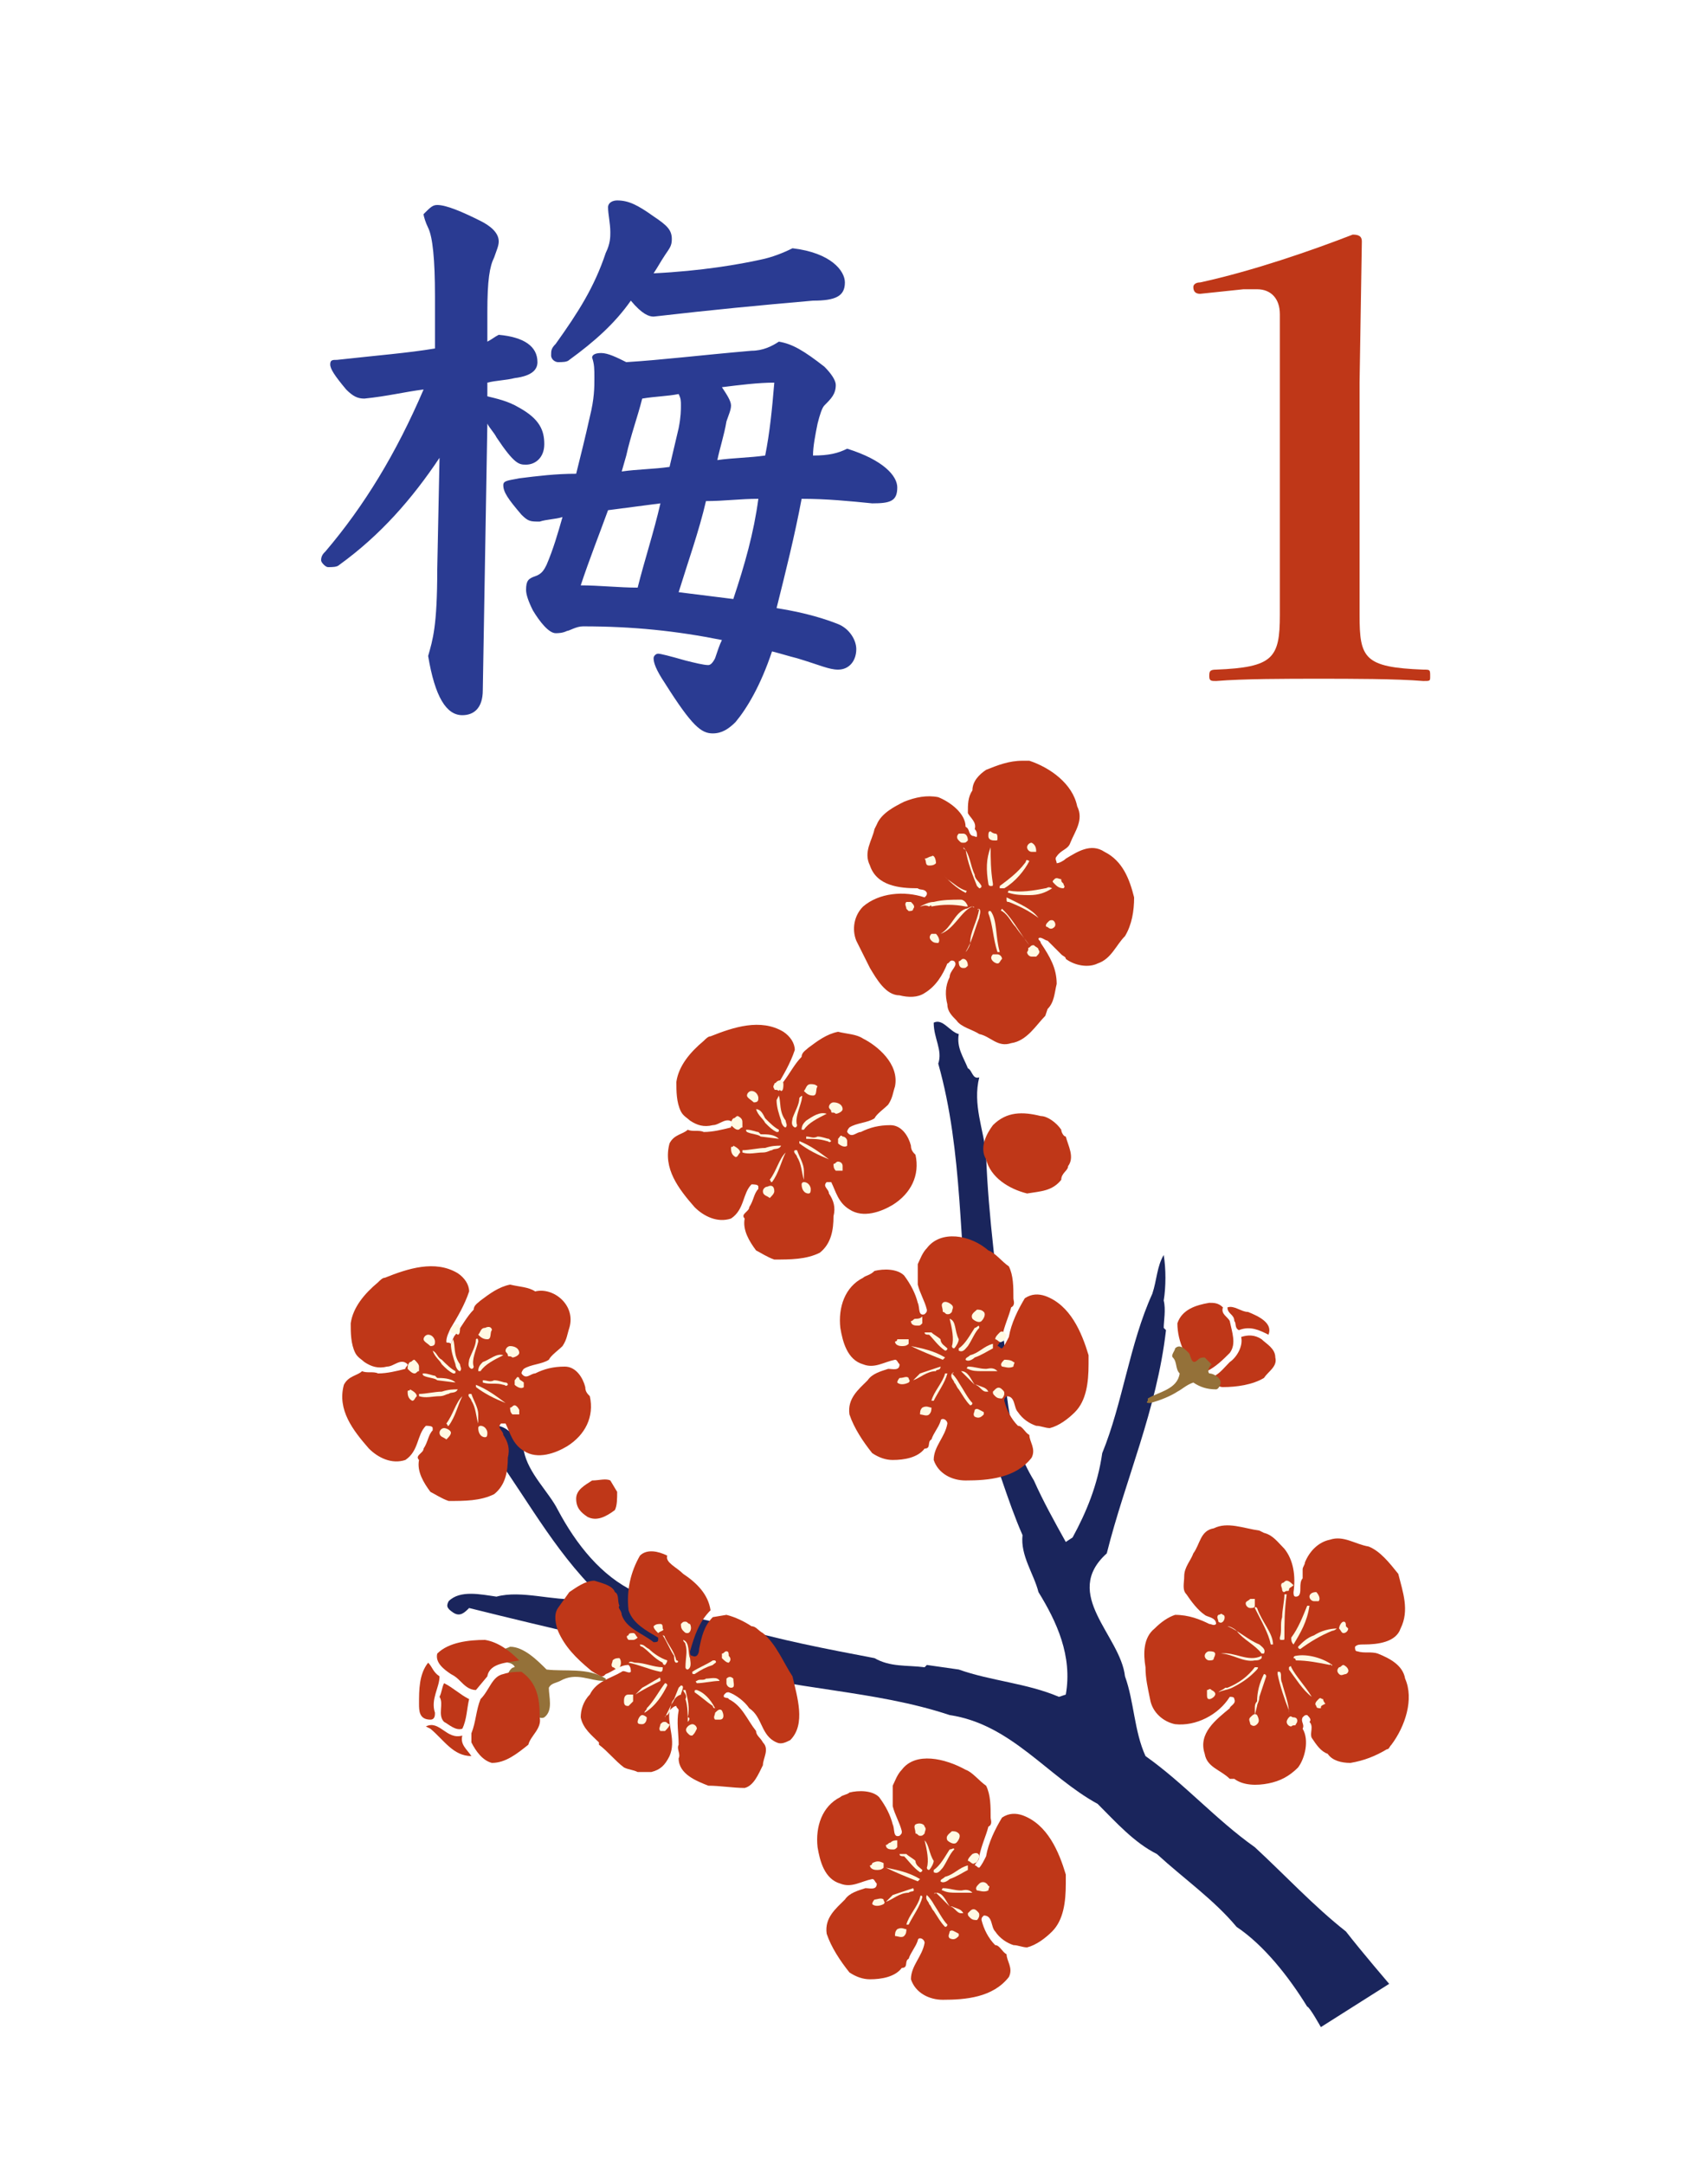 <?xml version="1.0" encoding="utf-8"?>
<!-- Generator: Adobe Illustrator 21.1.0, SVG Export Plug-In . SVG Version: 6.00 Build 0)  -->
<svg version="1.1" id="Слой_1" shape-rendering="geometricPrecision"
	 xmlns="http://www.w3.org/2000/svg" xmlns:xlink="http://www.w3.org/1999/xlink" x="0px" y="0px" viewBox="0 0 75 95"
	 style="enable-background:new 0 0 75 95;" xml:space="preserve">
<style type="text/css">
	.st0{fill:#FFFFFF;}
	.st1{fill:#2A3B92;}
	.st2{fill:#BF3718;}
	.st3{fill:#1A255C;}
	.st4{fill:#947139;}
	.st5{fill:#FFFAE3;}
</style>
<rect class="st0" width="75" height="95"/>
<g>
	<path class="st1" d="M21.4,17.4c0.4,0.1,0.9,0.2,1.4,0.5c0.9,0.5,1.1,1,1.1,1.6c0,0.6-0.4,0.9-0.8,0.9c-0.3,0-0.5,0-1.3-1.2
		c-0.1-0.2-0.3-0.4-0.4-0.6l-0.2,11.7c0,0.8-0.4,1.1-0.9,1.1c-0.7,0-1.2-0.8-1.5-2.6c0.2-0.7,0.4-1.3,0.4-3.8l0.1-4.9
		c-1.2,1.8-2.6,3.4-4.4,4.7c-0.1,0.1-0.3,0.1-0.5,0.1c-0.1,0-0.3-0.2-0.3-0.3c0-0.2,0.1-0.3,0.2-0.4c1.7-2,3.1-4.3,4.3-7.1
		c-0.8,0.1-1.6,0.3-2.6,0.4c-0.3,0-0.5-0.1-0.8-0.4c-0.5-0.6-0.7-0.9-0.7-1.1c0-0.2,0.1-0.2,0.3-0.2c1.8-0.2,3.1-0.3,4.3-0.5v-2.3
		c0-1.6-0.1-2.6-0.3-3c-0.1-0.2-0.2-0.5-0.2-0.6C18.9,9.1,19,9,19.2,9c0.4,0,1.1,0.3,1.9,0.7c0.4,0.2,0.8,0.5,0.8,0.9
		c0,0.2-0.1,0.4-0.2,0.7c-0.2,0.4-0.3,1-0.3,2.4l0,1.3c0.2-0.1,0.3-0.2,0.5-0.3c1.1,0.1,1.7,0.5,1.7,1.2c0,0.3-0.2,0.6-1,0.7
		c-0.4,0.1-0.8,0.1-1.2,0.2L21.4,17.4z M36.8,27.4c0.5,0.2,0.8,0.7,0.8,1.1c0,0.5-0.3,0.9-0.8,0.9c-0.4,0-0.8-0.2-1.8-0.5
		c-0.4-0.1-0.7-0.2-1.1-0.3c-0.5,1.5-1.1,2.5-1.6,3.1c-0.3,0.3-0.6,0.5-1,0.5c-0.5,0-0.9-0.3-2.1-2.2c-0.4-0.6-0.5-0.9-0.5-1.1
		c0-0.1,0.1-0.2,0.2-0.2c0.1,0,0.5,0.1,1.2,0.3c0.4,0.1,0.8,0.2,1,0.2c0.1,0,0.2-0.1,0.3-0.3c0.1-0.3,0.2-0.6,0.3-0.8
		c-2-0.4-3.9-0.6-6.1-0.6c-0.3,0-0.6,0.2-0.7,0.2c-0.2,0.1-0.4,0.1-0.5,0.1c-0.3,0-0.7-0.5-1-1c-0.2-0.4-0.3-0.7-0.3-0.9
		c0-0.4,0.1-0.5,0.4-0.6c0.3-0.1,0.4-0.3,0.5-0.5c0.3-0.7,0.5-1.4,0.7-2.1c-0.3,0.1-0.7,0.1-1,0.2c-0.4,0-0.5,0-0.8-0.3
		c-0.6-0.7-0.8-1-0.8-1.3c0-0.2,0.2-0.2,0.7-0.3c0.8-0.1,1.6-0.2,2.5-0.2c0.2-0.8,0.4-1.6,0.6-2.5c0.2-0.8,0.2-1.3,0.2-1.7
		c0-0.4,0-0.6-0.1-0.9c0-0.1,0.1-0.2,0.4-0.2c0.3,0,0.7,0.2,1.1,0.4c1.6-0.1,3.2-0.3,5.5-0.5c0.5,0,0.9-0.2,1.2-0.4
		c0.6,0.1,1.1,0.4,2,1.1c0.3,0.3,0.5,0.6,0.5,0.8c0,0.4-0.2,0.6-0.5,0.9c-0.1,0.1-0.2,0.4-0.3,0.8c-0.1,0.5-0.2,1-0.2,1.4
		c0.7,0,1.1-0.1,1.5-0.3c1.6,0.5,2.2,1.2,2.2,1.7c0,0.6-0.3,0.7-1.1,0.7c-1-0.1-2-0.2-3.1-0.2c-0.3,1.6-0.7,3.2-1.1,4.8
		C35.4,26.9,36.3,27.2,36.8,27.4z M33.4,11.4c0.5-0.1,1-0.3,1.4-0.5c1.7,0.2,2.3,1,2.3,1.5c0,0.6-0.4,0.8-1.4,0.8
		c-2.3,0.2-4.4,0.4-7,0.7c-0.2,0-0.5-0.1-1-0.7C27,14.2,26.1,15,25,15.8c-0.1,0.1-0.3,0.1-0.5,0.1c-0.1,0-0.3-0.1-0.3-0.3
		c0-0.2,0-0.3,0.2-0.5c1-1.4,1.7-2.5,2.2-4c0.2-0.4,0.2-0.7,0.2-0.9c0-0.4-0.1-0.8-0.1-1.1c0-0.2,0.2-0.3,0.4-0.3
		c0.5,0,0.9,0.2,1.6,0.7c0.6,0.4,0.8,0.6,0.8,1c0,0.3-0.1,0.4-0.3,0.7c-0.2,0.3-0.3,0.5-0.5,0.8C30.8,11.9,32.5,11.6,33.4,11.4z
		 M29,22.1c-0.8,0.1-1.5,0.2-2.3,0.3c-0.4,1.1-0.8,2.1-1.2,3.3c0.8,0,1.7,0.1,2.5,0.1C28.3,24.6,28.7,23.4,29,22.1z M29.8,18.8
		c0.1-0.5,0.1-0.8,0.1-1c0-0.2,0-0.3-0.1-0.5c-0.5,0.1-1,0.1-1.6,0.2c-0.2,0.8-0.5,1.6-0.7,2.5l-0.2,0.7c0.7-0.1,1.4-0.1,2.1-0.2
		L29.8,18.8z M33.3,21.9c-0.8,0-1.5,0.1-2.3,0.1c-0.3,1.3-0.8,2.7-1.2,4c0.8,0.1,1.6,0.2,2.4,0.3C32.7,24.8,33.1,23.4,33.3,21.9z
		 M32.1,17.8c0,0.2-0.1,0.4-0.2,0.7c-0.1,0.6-0.3,1.2-0.4,1.7c0.7-0.1,1.4-0.1,2.1-0.2c0.2-1,0.3-2,0.4-3.2c-0.7,0-1.5,0.1-2.3,0.2
		C31.9,17.3,32.1,17.6,32.1,17.8z"/>
</g>
<g>
	<g>
		<path class="st2" d="M52.7,12.9c-0.2,0-0.3-0.1-0.3-0.3c0-0.1,0.1-0.2,0.3-0.2c2.3-0.5,4.9-1.4,6.7-2.1c0.3,0,0.4,0.1,0.4,0.3
			l-0.1,6.2v10.2c0,1.9,0.2,2.3,2.8,2.4c0.3,0,0.3,0,0.3,0.3c0,0.2,0,0.2-0.3,0.2c-1.2-0.1-3.2-0.1-4.6-0.1c-1.4,0-3.3,0-4.5,0.1
			c-0.2,0-0.3,0-0.3-0.2c0-0.2,0-0.3,0.3-0.3c2.5-0.1,2.8-0.5,2.8-2.4V13.8c0-0.7-0.4-1.1-1-1.1c-0.2,0-0.4,0-0.6,0L52.7,12.9z"/>
	</g>
</g>
<g>
	<path class="st3" d="M19.7,70.3c0.5-0.5,1.4-0.3,2.1-0.2c1.1-0.3,2.5,0.2,3.6,0.1c0.2-0.2,0.2-0.3,0.1-0.5l0.4-0.1
		c-1.9-2-3.1-4.4-4.8-6.6c0-0.2,0.4-0.2,0.5-0.4c0.7-0.1,1.1,0.6,1.4,1.1c0.2,1,1.1,1.8,1.5,2.6c0.8,1.5,1.9,2.9,3.4,3.6
		c1,1,2.8,1.1,4.3,1.5c2,0.6,4.1,1,6.2,1.4c0.7,0.4,1.4,0.3,2.2,0.4l0.1-0.1l1.4,0.2c1.4,0.5,3,0.6,4.4,1.2l0.3-0.1
		c0.3-1.7-0.4-3.2-1.2-4.5c-0.2-0.8-0.8-1.6-0.7-2.5c-0.7-1.6-1.1-3.2-1.8-4.8c-0.3-1.3-0.6-2.5-0.5-3.9c-0.5-4-0.3-8.1-1.4-12
		c0.2-0.6-0.2-1.1-0.2-1.8c0.4-0.2,0.7,0.4,1.1,0.5c-0.1,0.6,0.2,1,0.4,1.5c0.2,0.1,0.2,0.5,0.5,0.4c-0.3,1.2,0.2,2.3,0.3,3.4
		c0.1,2.8,0.5,5.5,0.8,8.3c0,2.1,0.2,4.2,1.3,6c0.4,0.9,0.9,1.8,1.4,2.7l0.3-0.2c0.6-1.1,1.1-2.3,1.3-3.7c0.9-2.2,1.2-4.8,2.2-7
		c0.2-0.6,0.2-1.2,0.5-1.7c0.1,0.6,0.1,1.4,0,2c0.1,0.4,0,0.9,0,1.2l0.1,0.1c-0.4,3.5-1.8,6.6-2.6,9.8c-2,1.8,0.6,3.6,0.8,5.4
		c0.4,1.1,0.4,2.4,0.9,3.5c1.7,1.2,3.1,2.8,4.8,4c1.3,1.2,2.6,2.6,4,3.7c0.7,0.9,1.9,2.3,1.9,2.3l-3,1.9c0,0-0.5-0.9-0.6-0.9
		c-0.8-1.3-1.9-2.7-3.1-3.5c-1-1.2-2.3-2.1-3.5-3.2c-1-0.5-1.8-1.4-2.6-2.2c-2.2-1.2-3.8-3.5-6.5-3.9c-3.3-1.1-6.9-1.1-10.3-2.1
		c-3.6-0.9-7.2-1.7-10.8-2.6c-0.2,0.2-0.4,0.4-0.7,0.2C19.6,70.6,19.6,70.5,19.7,70.3z"/>
	<path class="st2" d="M46.6,49.6c0,0.1,0.1,0.3,0.2,0.3c0.1,0.4,0.4,0.9,0.1,1.3c0,0.2-0.3,0.3-0.3,0.6c-0.4,0.5-0.9,0.5-1.5,0.6
		c-0.8-0.2-1.6-0.7-1.8-1.5c-0.3-0.5,0-1.1,0.3-1.5c0.6-0.6,1.3-0.6,2.1-0.4C46,49,46.4,49.3,46.6,49.6z"/>
	<path class="st2" d="M27.1,65.5c0,0.3,0,0.6-0.1,0.8c-0.4,0.3-0.8,0.5-1.2,0.3c-0.3-0.2-0.5-0.4-0.5-0.8c0-0.4,0.4-0.6,0.7-0.8
		c0.3,0,0.6-0.1,0.8,0L27.1,65.5z"/>
	<g>
		<g>
			<path class="st2" d="M55.7,58.6c-0.4-0.2-0.8-0.4-1.3-0.2c-0.2-0.1-0.1-0.3-0.2-0.4c0-0.3-0.3-0.3-0.3-0.6
				c0.3-0.1,0.6,0.2,0.9,0.2C55.3,57.8,55.9,58.1,55.7,58.6z"/>
			<path class="st2" d="M54,58c0.1,0.5,0.3,1,0,1.4c-0.3,0.3-0.6,0.6-1,0.8c-0.1-0.1-0.2,0.1-0.3,0c-0.6-0.4-1-1.3-1-2.1
				c0.2-0.6,0.8-0.8,1.4-0.9c0.2,0,0.4,0,0.6,0.2C53.6,57.7,53.9,57.8,54,58z"/>
			<path class="st2" d="M56,59.6c0.1,0.4-0.3,0.6-0.5,0.9c-0.5,0.3-1.2,0.4-1.8,0.4c-0.3,0-0.4-0.3-0.6-0.4c0.4-0.1,0.6-0.4,0.9-0.7
				c0.3-0.2,0.6-0.7,0.5-1.1c0.3-0.1,0.6-0.1,0.9,0.1C55.6,59,56,59.2,56,59.6z"/>
		</g>
		<path class="st4" d="M53.2,59.9c-0.1,0.1-0.2,0.3-0.1,0.4c0.2,0,0.5,0.2,0.5,0.4c0,0.1-0.1,0.3-0.2,0.3c-0.4,0-0.7-0.1-1-0.3
			c-0.3,0.1-0.5,0.3-0.7,0.4c-0.3,0.2-0.8,0.4-1.2,0.5c-0.1,0-0.2,0-0.1-0.1l0-0.1c0.5-0.3,1.3-0.4,1.4-1.1
			c-0.2-0.2-0.1-0.5-0.3-0.7c-0.1-0.1,0.1-0.3,0.1-0.4c0.2-0.2,0.4,0,0.6,0.2c0.1,0.1,0.1,0.6,0.4,0.3c0.1-0.1,0.2-0.1,0.3-0.1
			C53,59.7,53.1,59.8,53.2,59.9z"/>
	</g>
	<g>
		<path class="st4" d="M23.3,74.3l-0.5,0c-0.3-0.1-0.5-0.4-0.6-0.6c0.1-0.2,0.2-0.5,0.4-0.5c0-0.1-0.2-0.2-0.3-0.2
			c-0.1-0.2-0.4-0.2-0.4-0.4c0.1-0.2,0.3-0.2,0.5-0.3c0.6,0,1.2,0.6,1.6,1c0.8,0.1,1.8-0.1,2.6,0.4c0,0.1,0,0.1-0.1,0.1
			c-0.6,0-1.2-0.4-1.9,0c-0.2,0.1-0.4,0.1-0.5,0.3c0,0.4,0.2,1-0.2,1.3c-0.2,0.1-0.4-0.1-0.4-0.2C23.3,74.8,23.3,74.5,23.3,74.3z"/>
		<g>
			<path class="st2" d="M18.7,75.8c0.6-0.3,0.9,0.6,1.6,0.4c-0.1,0.4,0.2,0.6,0.4,0.9c-0.8,0-1.2-0.7-1.8-1.2L18.7,75.8z"/>
			<path class="st2" d="M18.4,74.8c0-0.6,0-1.3,0.4-1.8c0.2,0.2,0.2,0.4,0.5,0.6c0,0.5-0.4,1-0.2,1.6c0,0.1,0,0.3-0.2,0.3
				C18.4,75.5,18.4,75.1,18.4,74.8z"/>
			<path class="st2" d="M20.7,76.1c0.2-0.5,0.2-1,0.4-1.5c0.4-0.4,0.5-1,1-1.1c0.3-0.1,0.6-0.1,0.8-0.1c0.7,0.5,0.8,1.2,0.8,2
				c0.1,0.5-0.4,0.8-0.5,1.2c-0.5,0.4-1,0.8-1.6,0.8c-0.4-0.1-0.7-0.5-0.9-0.9L20.7,76.1z"/>
			<path class="st2" d="M19.3,74.5c0.1-0.2,0.1-0.4,0.2-0.6c0.4,0.2,0.7,0.5,1.1,0.7c-0.1,0.4-0.1,0.9-0.3,1.3
				c-0.3,0.1-0.6-0.2-0.8-0.3C19.2,75.3,19.5,74.8,19.3,74.5z"/>
			<path class="st2" d="M19.2,72.6c0.5-0.5,1.4-0.6,2.1-0.6c0.6,0.1,1.1,0.5,1.5,0.9c-0.5,0.1-1.3,0.1-1.4,0.7l-0.5,0.6
				c-0.3,0-0.5-0.2-0.7-0.4c-0.1-0.1-0.2-0.2-0.4-0.3C19.5,73.3,19.1,73,19.2,72.6z"/>
		</g>
	</g>
	<g>
		<path class="st2" d="M30,69.1c0.6,0.4,1.1,0.9,1.2,1.6c-0.5,0.5-0.7,1.1-0.9,1.8c0,0.1,0,0.2,0.1,0.2c0.2,0.1,0.3-0.1,0.3-0.3
			c0.1-0.5,0.2-1,0.6-1.4l0.6-0.1c0.4,0.1,0.8,0.3,1.1,0.5c0.2,0,0.3,0.2,0.5,0.3c0.6,0.5,0.9,1.3,1.3,1.9c0.2,0.9,0.6,2.1-0.1,2.8
			c-0.2,0.1-0.4,0.2-0.6,0.1c-0.7-0.3-0.6-1.1-1.2-1.5c-0.2-0.3-0.6-0.6-0.9-0.7c-0.1,0-0.1,0-0.2,0.1c-0.1,0.2,0.2,0.1,0.2,0.2
			c0.6,0.3,0.8,0.9,1.2,1.4c0,0.2,0.2,0.3,0.3,0.5c0.3,0.3,0,0.7,0,1c-0.2,0.4-0.4,0.9-0.8,1c-0.5,0-1.1-0.1-1.6-0.1
			c-0.5-0.2-1.3-0.5-1.3-1.2c0.1-0.2-0.1-0.4,0-0.6c0-0.5-0.1-1,0-1.5c0-0.1-0.1-0.1-0.1-0.2c-0.1,0-0.2,0.1-0.3,0.2
			c-0.1,0.7,0.3,1.3,0,2c-0.2,0.4-0.4,0.6-0.8,0.7l-0.6,0c-0.2-0.1-0.4-0.1-0.6-0.2c-0.4-0.3-0.7-0.7-1.1-1l0-0.1
			c-0.3-0.3-0.7-0.6-0.8-1.1c0-0.3,0.1-0.7,0.4-1c0.3-0.6,0.9-0.7,1.4-1c0.1-0.1,0.3,0.1,0.4,0c0-0.1,0-0.2-0.1-0.3
			c-0.4,0-0.7,0.3-1,0.4c-0.1,0.1-0.1,0.1-0.2,0.1c-0.2-0.1-0.4-0.2-0.5-0.3c-0.6-0.5-1.1-1-1.4-1.7c-0.1-0.3-0.2-0.7,0-1l0.5-0.7
			c0.3-0.2,0.7-0.5,1.1-0.5c0.3,0.1,0.8,0.2,0.9,0.5c0.2,0.1,0.1,0.4,0.2,0.6l0,0l0,0c-0.1,0.1,0.1,0.2,0.1,0.4
			c0.2,0.6,0.9,0.8,1.4,1.2c0.1,0,0.2,0,0.2-0.1l0-0.1c-0.5-0.3-1.1-0.6-1.3-1.2c-0.1-0.9,0.1-1.7,0.5-2.4c0.3-0.3,0.8-0.2,1.2,0
			C29.2,68.6,29.7,68.8,30,69.1z"/>
		<g>
			<path class="st5" d="M32.1,74.1c-0.1,0-0.2-0.1-0.2-0.2c0-0.1,0-0.2,0-0.2c0.1-0.1,0.2-0.1,0.3,0C32.2,73.9,32.3,74.1,32.1,74.1z
				"/>
			<path class="st5" d="M31.6,75.5c-0.1,0-0.1,0-0.2,0c-0.1-0.1,0-0.2,0-0.3c0.1-0.1,0.2-0.2,0.3-0.1C31.8,75.3,31.8,75.5,31.6,75.5
				z"/>
			<path class="st5" d="M32,73c-0.1,0-0.2-0.1-0.3-0.2c0-0.1,0-0.2,0-0.2c0.1,0,0.1-0.1,0.2-0.1c0.1,0,0.1,0.1,0.1,0.2
				C32.1,72.8,32.1,72.9,32,73z"/>
			<path class="st5" d="M31.4,75c-0.1,0-0.1-0.1-0.1-0.1c-0.3-0.2-0.5-0.4-0.8-0.6c0-0.1,0-0.1,0.1-0.1C30.9,74.3,31.2,74.6,31.4,75
				L31.4,75z"/>
			<path class="st5" d="M31.6,73.8c-0.3,0-0.7,0.1-1,0.1c0,0-0.1-0.1,0-0.1c0.1-0.1,0.3,0,0.4-0.1C31.2,73.7,31.5,73.6,31.6,73.8z"
				/>
			<path class="st5" d="M31.3,73.1c-0.3,0.1-0.5,0.2-0.8,0.4c-0.1,0-0.1,0-0.1-0.1c0.3-0.2,0.6-0.3,0.9-0.5l0.1,0
				C31.5,73,31.4,73,31.3,73.1z"/>
			<path class="st5" d="M30.4,76.2c-0.1,0-0.1,0-0.2-0.1c-0.1-0.1-0.1-0.2,0-0.3c0.1-0.1,0.2-0.1,0.2-0.1c0.1,0,0.2,0.1,0.2,0.2
				C30.5,76.1,30.5,76.1,30.4,76.2z"/>
			<path class="st5" d="M30.2,75.6c0-0.3,0-0.7-0.1-1c0.1-0.2-0.1-0.3-0.1-0.4c0,0,0.1,0,0.1,0c0.1,0.4,0.2,0.8,0.1,1.2
				C30.3,75.4,30.3,75.5,30.2,75.6z"/>
			<path class="st5" d="M30.2,73.3c-0.1,0-0.1-0.1-0.1-0.1l0,0c0-0.4,0.1-0.7,0-1c0-0.1-0.1-0.1-0.1-0.2c0.3,0.1,0.2,0.6,0.3,0.8
				C30.3,72.9,30.4,73.2,30.2,73.3z"/>
			<path class="st5" d="M30.2,71.7c-0.1,0-0.1,0-0.2-0.1c-0.1-0.1-0.1-0.2-0.1-0.3c0.1-0.1,0.1-0.1,0.2-0.1c0.1,0,0.1,0.1,0.2,0.1
				C30.4,71.5,30.3,71.7,30.2,71.7z"/>
			<path class="st5" d="M29.5,74.8c-0.1,0.2-0.2,0.4-0.3,0.6l0,0c0-0.1,0.1-0.1,0.1-0.1c0.2-0.2,0.1-0.5,0.3-0.7l0.2-0.5
				c0,0,0,0,0.1-0.1c0.2,0,0,0.3,0,0.4C29.6,74.5,29.6,74.7,29.5,74.8z"/>
			<path class="st5" d="M29.2,76c-0.1,0-0.1,0-0.2,0c-0.1-0.1,0-0.2,0-0.3c0.1-0.1,0.1-0.1,0.2-0.1c0.1,0,0.1,0.1,0.2,0.1
				C29.4,75.8,29.3,75.9,29.2,76z"/>
			<path class="st5" d="M29.7,73c-0.1,0-0.1-0.2-0.1-0.3c-0.2-0.3-0.3-0.6-0.5-0.9c0.1,0,0.1,0.1,0.1,0.1c0.2,0.4,0.4,0.6,0.5,1
				C29.8,72.9,29.8,73,29.7,73z"/>
			<path class="st5" d="M28.3,75.2L28.3,75.2c0-0.1,0.1-0.1,0.1-0.2c0.3-0.3,0.5-0.7,0.8-1.1c0,0,0.1,0,0.1,0.1
				C29.1,74.4,28.8,74.9,28.3,75.2z"/>
			<path class="st5" d="M29.2,73.1c-0.1,0-0.1-0.1-0.1-0.1c-0.4-0.2-0.6-0.5-0.9-0.7c0,0-0.1,0-0.1-0.1c0.2,0,0.2,0.1,0.4,0.2
				c0.2,0.2,0.5,0.4,0.8,0.5C29.3,73,29.2,73.1,29.2,73.1z"/>
			<path class="st5" d="M29,73.4c-0.5-0.1-0.9-0.3-1.4-0.4c0.1-0.1,0.2,0,0.3,0c0.4,0,0.8,0.2,1.2,0.2C29.1,73.3,29.1,73.4,29,73.4z
				"/>
			<path class="st5" d="M29,73.8c-0.4,0.2-0.8,0.4-1.1,0.6c0.1-0.1,0.2-0.2,0.3-0.3c0.2-0.1,0.5-0.3,0.7-0.4
				C29,73.6,29,73.7,29,73.8z"/>
			<path class="st5" d="M28.2,75.7c-0.1,0-0.2,0-0.2-0.1c0-0.1,0.1-0.3,0.2-0.3c0.1,0,0.2,0.1,0.2,0.1
				C28.4,75.6,28.3,75.7,28.2,75.7z"/>
			<path class="st5" d="M28.9,71.7c-0.1-0.1-0.2-0.2-0.2-0.3c0.1-0.1,0.2-0.1,0.3-0.1c0.1,0,0.1,0.1,0.1,0.2
				C29.2,71.6,29,71.6,28.9,71.7z"/>
			<path class="st5" d="M27.6,74.9c-0.1,0-0.2,0-0.2-0.2c0-0.1,0-0.3,0.2-0.3c0.1,0,0.1,0,0.2,0c0,0.1,0,0.2,0,0.3
				C27.6,74.9,27.6,74.9,27.6,74.9z"/>
			<path class="st5" d="M27.8,72c-0.1,0-0.1,0-0.2,0c-0.1-0.1-0.1-0.2,0-0.2c0-0.1,0.1-0.1,0.2-0.1c0.1,0,0.1,0.1,0.2,0.2
				C28,71.9,27.9,72,27.8,72z"/>
			<path class="st5" d="M27.1,73.3c-0.1,0-0.1-0.1-0.2-0.1c-0.1-0.1,0-0.2,0-0.3c0.1-0.1,0.2-0.1,0.3-0.1
				C27.3,72.9,27.3,73.2,27.1,73.3z"/>
		</g>
	</g>
	<g>
		<path class="st2" d="M39.6,77.7c-0.2,0.2-0.3,0.5-0.4,0.7c0,0.3,0,0.6,0,0.9c0.1,0.4,0.3,0.7,0.4,1.1c0,0.1,0,0.1-0.1,0.2
			c-0.3,0.1-0.2-0.3-0.3-0.5c-0.1-0.4-0.3-0.8-0.6-1.2c-0.3-0.3-0.9-0.3-1.3-0.2c-0.1,0.1-0.3,0.1-0.4,0.2c-0.8,0.4-1.1,1.3-1,2.2
			c0.1,0.6,0.3,1.4,1,1.6c0.5,0.2,0.9-0.1,1.4-0.2c0.1,0,0.1,0.1,0.2,0.2c0,0.3-0.3,0.2-0.5,0.2c-0.3,0.1-0.7,0.2-0.9,0.5
			c-0.4,0.4-0.9,0.8-0.8,1.5c0.2,0.6,0.6,1.2,1,1.7c0.3,0.2,0.6,0.3,0.9,0.3c0.5,0,1.1-0.1,1.4-0.5c0.3,0,0.1-0.3,0.3-0.4
			c0.1-0.3,0.3-0.5,0.4-0.8c0,0,0-0.1,0.1-0.1c0.1,0,0.2,0.1,0.2,0.2c-0.1,0.6-0.6,1-0.6,1.6c0.2,0.6,0.8,0.9,1.4,0.9
			c1,0,2.2-0.1,2.9-1c0.2-0.4-0.1-0.7-0.1-1c-0.2-0.1-0.3-0.4-0.5-0.4c-0.3-0.3-0.5-0.7-0.6-1.1c0-0.1,0-0.1,0.1-0.2
			c0.4,0,0.3,0.5,0.5,0.7c0.2,0.3,0.5,0.5,0.8,0.6c0.2,0,0.4,0.1,0.6,0.1c0.4-0.1,0.8-0.4,1.1-0.7c0.5-0.5,0.6-1.3,0.6-2.1
			c0-0.1,0-0.3,0-0.4c-0.3-1-0.8-2.2-1.9-2.6c-0.3-0.1-0.6-0.1-0.9,0.1c-0.3,0.5-0.6,1.1-0.7,1.7c-0.1,0.2-0.2,0.4-0.3,0.5
			c-0.1,0-0.1-0.1-0.2-0.1c0.1-0.2,0.2-0.2,0.2-0.4c0.1-0.5,0.3-0.9,0.4-1.3c0.2-0.1,0.1-0.3,0.1-0.4c0-0.5,0-1-0.2-1.4
			c-0.3-0.2-0.6-0.6-0.9-0.7C41.5,77.2,40.2,76.9,39.6,77.7z"/>
		<g>
			<path class="st5" d="M41.8,80.4c-0.1,0.1-0.3,0.2-0.2,0.4c0.1,0.1,0.3,0.2,0.4,0.1c0.1-0.1,0.2-0.3,0.1-0.4
				C42,80.4,41.9,80.4,41.8,80.4z"/>
			<path class="st5" d="M42.7,81.4c-0.1,0.1-0.2,0.2-0.2,0.3c0.1,0,0.2,0.2,0.3,0.1c0.1,0,0.2-0.2,0.2-0.3
				C43,81.4,42.9,81.3,42.7,81.4z"/>
			<path class="st5" d="M40.2,80.1c-0.1,0.1,0,0.2,0,0.4c0.1,0,0.1,0.1,0.2,0.1c0.1,0,0.1,0,0.2-0.1c0-0.1,0.1-0.2,0-0.3
				C40.6,80.1,40.4,80,40.2,80.1z"/>
			<path class="st5" d="M41.7,81.2c-0.2,0.3-0.4,0.7-0.7,0.9c0,0,0,0.1,0,0.1c0.2,0.1,0.3-0.1,0.4-0.2c0.2-0.3,0.3-0.6,0.5-0.8
				C41.9,81.1,41.8,81.2,41.7,81.2z"/>
			<path class="st5" d="M42.5,81.9c-0.4,0.1-0.6,0.4-1,0.5c-0.1,0.1-0.2,0.1-0.2,0.2c0.1,0.1,0.3,0,0.4-0.1c0.3-0.1,0.6-0.3,0.8-0.4
				L42.5,81.9L42.5,81.9z"/>
			<path class="st5" d="M40.6,80.8L40.6,80.8c0.1,0.4,0.2,0.9,0.1,1.2c0,0,0,0.1,0.1,0.1c0.1-0.1,0.2-0.3,0.2-0.4
				C40.8,81.4,40.8,81,40.6,80.8z"/>
			<path class="st5" d="M43,82.7c-0.1,0.1-0.2,0.2-0.1,0.3c0.1,0,0.3,0.1,0.5,0c0-0.1,0.1-0.2,0-0.2C43.3,82.6,43.1,82.6,43,82.7z"
				/>
			<path class="st5" d="M42.2,83c-0.3,0-0.5-0.1-0.8-0.1c0,0-0.1,0.1,0,0.1c0.2,0.1,0.4,0.1,0.6,0.1l0,0c0.2,0,0.5,0,0.7,0l0,0
				C42.5,82.9,42.3,83,42.2,83z"/>
			<path class="st5" d="M39.1,80.9c-0.1,0-0.1,0.1-0.2,0.1c0,0.2,0.2,0.2,0.3,0.2c0.1,0,0.1,0,0.2-0.1c0-0.1,0-0.2,0-0.3
				C39.3,80.8,39.2,80.8,39.1,80.9z"/>
			<path class="st5" d="M39.5,81.4c0,0.1,0.1,0.1,0.2,0.1c0.2,0.2,0.4,0.5,0.7,0.7c0,0,0.1,0,0.1-0.1c-0.1-0.1-0.3-0.2-0.3-0.4
				c-0.1-0.1-0.3-0.2-0.4-0.3C39.6,81.4,39.5,81.4,39.5,81.4z"/>
			<path class="st5" d="M42.6,83.9c0,0-0.1,0.1-0.1,0.1c0,0.1,0,0.1,0.1,0.2c0.1,0.1,0.2,0.1,0.3,0.1c0.1-0.1,0.1-0.2,0.1-0.2
				c0-0.1,0-0.1-0.1-0.2C42.8,83.8,42.7,83.8,42.6,83.9z"/>
			<path class="st5" d="M38.9,82L38.9,82c0.4,0.2,0.9,0.4,1.4,0.6c0,0,0,0,0.1-0.1l0,0C39.9,82.2,39.4,82.1,38.9,82z"/>
			<path class="st5" d="M41.1,83.1C41,83.1,41,83.2,41.1,83.1l0.6,0.6c0.2,0,0.3,0.3,0.5,0.3c0,0,0.1,0,0.1,0
				c-0.1-0.2-0.3-0.2-0.5-0.3l-0.1,0C41.5,83.4,41.4,83.1,41.1,83.1z"/>
			<path class="st5" d="M38.3,81.8c0,0.1-0.1,0.1-0.1,0.1c0,0.1,0.1,0.2,0.3,0.2c0.1,0,0.2,0,0.3-0.1c0-0.1,0-0.1,0-0.2
				C38.6,81.7,38.5,81.7,38.3,81.8z"/>
			<path class="st5" d="M40.7,83.2c-0.1,0.2,0.1,0.3,0.1,0.4c0.1,0.1,0.1,0.2,0.2,0.3c0.2,0.3,0.3,0.5,0.5,0.7c0,0,0.1,0,0.1-0.1
				c-0.2-0.2-0.4-0.6-0.6-0.9C41,83.6,40.9,83.4,40.7,83.2C40.8,83.2,40.8,83.2,40.7,83.2z"/>
			<path class="st5" d="M40.1,82.9c-0.3,0.1-0.6,0.2-0.9,0.3c-0.1,0.1-0.2,0.2-0.3,0.3l0,0c0.3-0.1,0.6-0.4,1-0.4
				C40,83,40.2,83.1,40.1,82.9L40.1,82.9z"/>
			<path class="st5" d="M40.4,83.3c-0.1,0.4-0.5,0.8-0.6,1.2c0,0,0.1,0,0.1,0c0.2-0.4,0.5-0.8,0.6-1.2
				C40.5,83.2,40.4,83.2,40.4,83.3z"/>
			<path class="st5" d="M41.7,84.8c0,0.1-0.1,0.2,0,0.3c0.2,0.1,0.3,0,0.4-0.1c0-0.1,0-0.1,0-0.1C41.9,84.8,41.8,84.7,41.7,84.8z"/>
			<path class="st5" d="M38.4,83.4c0,0-0.1,0.1-0.1,0.2c0.1,0.1,0.3,0.1,0.5,0c0.1-0.1,0-0.1,0-0.2C38.7,83.3,38.5,83.4,38.4,83.4z"
				/>
			<path class="st5" d="M39.4,84.7c-0.1,0.1-0.1,0.2-0.1,0.3c0.1,0,0.3,0.1,0.4,0c0.1-0.1,0.1-0.2,0.1-0.3
				C39.7,84.7,39.6,84.6,39.4,84.7z"/>
		</g>
	</g>
	<g>
		<path class="st2" d="M25,58.3c-0.1,0.3-0.1,0.5-0.3,0.8c-0.2,0.2-0.5,0.4-0.6,0.6c-0.3,0.2-0.8,0.2-1.1,0.4c0,0-0.1,0.1-0.1,0.2
			c0.2,0.3,0.4,0,0.6,0c0.4-0.2,0.8-0.3,1.3-0.3c0.5,0,0.8,0.5,0.9,0.9c0,0.2,0.1,0.3,0.2,0.4c0.2,0.9-0.2,1.7-1,2.2
			c-0.5,0.3-1.3,0.6-1.9,0.2c-0.5-0.3-0.6-0.8-0.8-1.2c-0.1,0-0.2,0-0.2,0c-0.2,0.2,0.1,0.3,0.1,0.5c0.2,0.3,0.3,0.6,0.2,1
			c0,0.6-0.1,1.2-0.6,1.6c-0.6,0.3-1.3,0.3-2,0.3c-0.3-0.1-0.6-0.3-0.8-0.4c-0.3-0.4-0.6-0.9-0.5-1.4c-0.2-0.2,0.2-0.3,0.2-0.5
			c0.2-0.3,0.2-0.6,0.4-0.8c0-0.1,0-0.1,0-0.1c0-0.1-0.2-0.1-0.3-0.1c-0.4,0.4-0.3,1.1-0.9,1.5c-0.6,0.2-1.2-0.1-1.6-0.5
			c-0.7-0.8-1.4-1.7-1.1-2.8c0.2-0.4,0.6-0.4,0.8-0.6c0.2,0.1,0.5,0,0.7,0.1c0.4,0,0.8-0.1,1.2-0.2c0-0.1,0.1-0.1,0.1-0.2
			c-0.3-0.3-0.6,0.1-0.9,0.1c-0.4,0.1-0.7,0-1-0.2c-0.1-0.1-0.3-0.2-0.4-0.4c-0.2-0.4-0.2-0.9-0.2-1.3c0.1-0.7,0.6-1.3,1.2-1.8
			c0.1-0.1,0.2-0.2,0.3-0.2c1-0.4,2.2-0.8,3.2-0.2c0.3,0.2,0.5,0.5,0.5,0.8c-0.2,0.6-0.5,1.1-0.8,1.6c-0.1,0.2-0.2,0.4-0.2,0.6
			c0,0.1,0.1,0,0.2,0.1c0.1-0.2,0.1-0.3,0.2-0.4c0.3-0.4,0.5-0.8,0.8-1.1c0-0.2,0.2-0.3,0.3-0.4c0.4-0.3,0.8-0.6,1.3-0.7
			c0.4,0.1,0.8,0.1,1.1,0.3C24.3,56.5,25.3,57.3,25,58.3z"/>
		<g>
			<path class="st5" d="M21.6,58.4c-0.1,0.1,0,0.4-0.2,0.4c-0.2,0-0.3-0.1-0.4-0.2c0.1-0.1,0.1-0.3,0.3-0.3
				C21.5,58.2,21.6,58.3,21.6,58.4z"/>
			<path class="st5" d="M20.2,58.3c0,0.1,0,0.3-0.1,0.3c-0.1-0.1-0.2,0-0.3-0.1c-0.1-0.1,0-0.2,0.1-0.3C20,58.1,20.2,58.1,20.2,58.3
				z"/>
			<path class="st5" d="M22.8,59.4c0,0.1-0.2,0.2-0.3,0.2c-0.1-0.1-0.2,0-0.2-0.1c0-0.1-0.1-0.1-0.1-0.2c0-0.1,0.1-0.2,0.2-0.2
				C22.6,59.1,22.8,59.2,22.8,59.4z"/>
			<path class="st5" d="M21,58.9c-0.1,0.4-0.3,0.8-0.2,1.1c0,0,0,0.1-0.1,0.1c-0.2-0.1-0.1-0.3-0.1-0.4c0.1-0.3,0.3-0.6,0.3-0.9
				C21,58.7,21,58.9,21,58.9z"/>
			<path class="st5" d="M19.9,58.8c0.1,0.3,0,0.7,0.3,1.1c0,0.1,0.1,0.2,0,0.3c-0.1,0-0.2-0.2-0.2-0.3c-0.1-0.3-0.2-0.6-0.2-0.9
				L19.9,58.8L19.9,58.8z"/>
			<path class="st5" d="M22.1,59.5L22.1,59.5c-0.4,0.2-0.8,0.4-1,0.7c0,0-0.1,0-0.1,0c0-0.2,0.1-0.3,0.2-0.4
				C21.5,59.7,21.8,59.4,22.1,59.5z"/>
			<path class="st5" d="M19.1,58.9c0,0.1,0,0.2-0.2,0.2c-0.1-0.1-0.3-0.2-0.3-0.3c0-0.1,0.1-0.2,0.2-0.2
				C19,58.6,19.1,58.8,19.1,58.9z"/>
			<path class="st5" d="M19.4,59.7c0.2,0.2,0.4,0.4,0.6,0.5c0,0.1,0,0.1-0.1,0.1c-0.2-0.1-0.3-0.2-0.5-0.4l0,0
				c-0.1-0.2-0.3-0.3-0.4-0.6l0,0C19.2,59.4,19.2,59.6,19.4,59.7z"/>
			<path class="st5" d="M23,60.7c0,0.1,0,0.1,0,0.2c-0.1,0.1-0.3,0-0.4-0.1c0-0.1,0-0.1,0-0.2c0.1-0.1,0.1-0.2,0.2-0.1
				C22.8,60.6,22.9,60.6,23,60.7z"/>
			<path class="st5" d="M22.3,60.8c-0.1,0.1-0.1,0-0.2,0c-0.3-0.1-0.6,0-0.9-0.1c0,0,0-0.1,0-0.1c0.2,0,0.3,0.1,0.5,0
				c0.2,0,0.4,0.1,0.5,0.1C22.2,60.7,22.3,60.7,22.3,60.8z"/>
			<path class="st5" d="M18.4,60c0,0,0,0.1,0,0.2c-0.1,0-0.1,0.1-0.2,0.1c-0.1,0-0.2-0.1-0.3-0.2c0-0.1,0-0.2,0.1-0.3
				c0.1,0,0.1-0.1,0.2-0.1C18.3,59.8,18.4,59.9,18.4,60z"/>
			<path class="st5" d="M22.2,61.6L22.2,61.6c-0.5-0.2-0.9-0.4-1.3-0.7c0,0,0-0.1,0-0.1l0,0C21.4,61,21.8,61.3,22.2,61.6z"/>
			<path class="st5" d="M20,60.7C20,60.7,19.9,60.7,20,60.7l-0.8-0.1c-0.1-0.1-0.4-0.1-0.6-0.2c0,0-0.1-0.1,0-0.1
				c0.2,0,0.4,0.1,0.5,0.1l0.1,0.1C19.4,60.5,19.8,60.5,20,60.7z"/>
			<path class="st5" d="M22.8,61.9c0,0.1,0,0.1,0,0.2c-0.1,0-0.2,0-0.3,0c-0.1-0.1-0.1-0.2-0.1-0.3c0.1,0,0.1-0.1,0.2-0.1
				C22.6,61.7,22.7,61.7,22.8,61.9z"/>
			<path class="st5" d="M20.1,61c-0.1,0.2-0.3,0.1-0.4,0.2c-0.1,0-0.2,0.1-0.4,0.1c-0.3,0-0.6,0.1-0.9,0c0,0,0-0.1,0-0.1
				c0.3,0,0.7-0.1,1-0.1C19.7,61,19.9,61,20.1,61C20.1,60.9,20.1,60.9,20.1,61z"/>
			<path class="st5" d="M20.7,61.2c0.1,0.3,0.3,0.6,0.3,0.9c0,0.1,0,0.3,0,0.4l0,0c-0.1-0.3-0.1-0.7-0.3-1c0-0.1-0.2-0.2-0.1-0.3
				L20.7,61.2z"/>
			<path class="st5" d="M20.3,61.3c-0.2,0.4-0.3,0.9-0.6,1.3c-0.1,0,0,0-0.1-0.1C19.9,62.1,20,61.6,20.3,61.3
				C20.3,61.2,20.3,61.2,20.3,61.3z"/>
			<path class="st5" d="M18.3,61.3c-0.1,0.1-0.1,0.2-0.2,0.2c-0.2-0.1-0.2-0.3-0.2-0.4c0-0.1,0.1,0,0.1-0.1
				C18.2,61.1,18.3,61.2,18.3,61.3z"/>
			<path class="st5" d="M21.4,62.9c0,0.1,0,0.2-0.1,0.2c-0.2,0-0.3-0.2-0.3-0.4c0-0.1,0.1-0.1,0.1-0.1
				C21.3,62.6,21.4,62.8,21.4,62.9z"/>
			<path class="st5" d="M19.8,62.9c0,0.1-0.1,0.2-0.2,0.3c-0.1-0.1-0.3-0.1-0.3-0.3c0-0.1,0.1-0.2,0.2-0.2
				C19.6,62.7,19.8,62.8,19.8,62.9z"/>
		</g>
	</g>
	<g>
		<path class="st2" d="M39.3,47.7c-0.1,0.3-0.1,0.5-0.3,0.8c-0.2,0.2-0.5,0.4-0.6,0.6c-0.3,0.2-0.8,0.2-1.1,0.4c0,0-0.1,0.1-0.1,0.2
			c0.2,0.3,0.4,0,0.6,0c0.4-0.2,0.8-0.3,1.3-0.3c0.5,0,0.8,0.5,0.9,0.9c0,0.2,0.1,0.3,0.2,0.4c0.2,0.9-0.2,1.7-1,2.2
			c-0.5,0.3-1.3,0.6-1.9,0.2c-0.5-0.3-0.6-0.8-0.8-1.2c-0.1,0-0.2,0-0.2,0c-0.2,0.2,0.1,0.3,0.1,0.5c0.2,0.3,0.3,0.6,0.2,1
			c0,0.6-0.1,1.2-0.6,1.6c-0.6,0.3-1.3,0.3-2,0.3c-0.3-0.1-0.6-0.3-0.8-0.4c-0.3-0.4-0.6-0.9-0.5-1.4c-0.2-0.2,0.2-0.3,0.2-0.5
			c0.2-0.3,0.2-0.6,0.4-0.8c0-0.1,0-0.1,0-0.1c0-0.1-0.2-0.1-0.3-0.1c-0.4,0.4-0.3,1.1-0.9,1.5c-0.6,0.2-1.2-0.1-1.6-0.5
			c-0.7-0.8-1.4-1.7-1.1-2.8c0.2-0.4,0.6-0.4,0.8-0.6c0.2,0.1,0.5,0,0.7,0.1c0.4,0,0.8-0.1,1.2-0.2c0-0.1,0.1-0.1,0.1-0.2
			c-0.3-0.3-0.6,0.1-0.9,0.1c-0.4,0.1-0.7,0-1-0.2c-0.1-0.1-0.3-0.2-0.4-0.4c-0.2-0.4-0.2-0.9-0.2-1.3c0.1-0.7,0.6-1.3,1.2-1.8
			c0.1-0.1,0.2-0.2,0.3-0.2c1-0.4,2.2-0.8,3.2-0.2c0.3,0.2,0.5,0.5,0.5,0.8c-0.2,0.6-0.5,1.1-0.8,1.6C34,47.4,34,47.6,34,47.8
			c0,0.1,0.1,0,0.2,0.1c0.1-0.2,0.1-0.3,0.2-0.4c0.3-0.4,0.5-0.8,0.8-1.1c0-0.2,0.2-0.3,0.3-0.4c0.4-0.3,0.8-0.6,1.3-0.7
			c0.4,0.1,0.8,0.1,1.1,0.3C38.5,45.9,39.5,46.7,39.3,47.7z"/>
		<g>
			<path class="st5" d="M35.9,47.7c-0.1,0.1,0,0.4-0.2,0.4c-0.2,0-0.3-0.1-0.4-0.2c0.1-0.1,0.1-0.3,0.3-0.3
				C35.7,47.6,35.8,47.6,35.9,47.7z"/>
			<path class="st5" d="M34.4,47.6c0,0.1,0,0.3-0.1,0.3c-0.1-0.1-0.2,0-0.3-0.1c-0.1-0.1,0-0.2,0.1-0.3
				C34.2,47.4,34.4,47.4,34.4,47.6z"/>
			<path class="st5" d="M37,48.7c0,0.1-0.2,0.2-0.3,0.2c-0.1-0.1-0.2,0-0.2-0.1c0-0.1-0.1-0.1-0.1-0.2c0-0.1,0.1-0.2,0.2-0.2
				C36.8,48.4,37,48.5,37,48.7z"/>
			<path class="st5" d="M35.2,48.3c-0.1,0.4-0.3,0.8-0.2,1.1c0,0,0,0.1-0.1,0.1c-0.2-0.1-0.1-0.3-0.1-0.4c0.1-0.3,0.3-0.6,0.3-0.9
				C35.3,48,35.2,48.2,35.2,48.3z"/>
			<path class="st5" d="M34.2,48.1c0.1,0.3,0,0.7,0.3,1.1c0,0.1,0.1,0.2,0,0.3c-0.1,0-0.2-0.2-0.2-0.3c-0.1-0.3-0.2-0.6-0.2-0.9
				L34.2,48.1L34.2,48.1z"/>
			<path class="st5" d="M36.3,48.9L36.3,48.9c-0.4,0.2-0.8,0.4-1,0.7c0,0-0.1,0-0.1,0c0-0.2,0.1-0.3,0.2-0.4
				C35.7,49,36,48.8,36.3,48.9z"/>
			<path class="st5" d="M33.3,48.2c0,0.1,0,0.2-0.2,0.2c-0.1-0.1-0.3-0.2-0.3-0.3c0-0.1,0.1-0.2,0.2-0.2
				C33.2,47.9,33.3,48.1,33.3,48.2z"/>
			<path class="st5" d="M33.6,49.1c0.2,0.2,0.4,0.4,0.6,0.5c0,0.1,0,0.1-0.1,0.1c-0.2-0.1-0.3-0.2-0.5-0.4l0,0
				c-0.1-0.2-0.3-0.3-0.4-0.6l0,0C33.4,48.7,33.5,48.9,33.6,49.1z"/>
			<path class="st5" d="M37.2,50.1c0,0.1,0,0.1,0,0.2c-0.1,0.1-0.3,0-0.4-0.1c0-0.1,0-0.1,0-0.2c0.1-0.1,0.1-0.2,0.2-0.1
				C37.1,49.9,37.2,50,37.2,50.1z"/>
			<path class="st5" d="M36.5,50.1c-0.1,0.1-0.1,0-0.2,0C36,50,35.7,50,35.4,50c0,0,0-0.1,0-0.1c0.2,0,0.3,0.1,0.5,0
				c0.2,0,0.4,0.1,0.5,0.1C36.4,50,36.5,50.1,36.5,50.1z"/>
			<path class="st5" d="M32.6,49.3c0,0,0,0.1,0,0.2c-0.1,0-0.1,0.1-0.2,0.1c-0.1,0-0.2-0.1-0.3-0.2c0-0.1,0-0.2,0.1-0.3
				c0.1,0,0.1-0.1,0.2-0.1C32.6,49.1,32.6,49.2,32.6,49.3z"/>
			<path class="st5" d="M36.4,50.9L36.4,50.9c-0.5-0.2-0.9-0.4-1.3-0.7c0,0,0-0.1,0-0.1l0,0C35.6,50.3,36,50.6,36.4,50.9z"/>
			<path class="st5" d="M34.2,50C34.2,50,34.2,50,34.2,50l-0.8-0.1c-0.1-0.1-0.4-0.1-0.6-0.2c0,0-0.1-0.1,0-0.1
				c0.2,0,0.4,0.1,0.5,0.1l0.1,0.1C33.7,49.8,34,49.8,34.2,50z"/>
			<path class="st5" d="M37,51.2c0,0.1,0,0.1,0,0.2c-0.1,0-0.2,0-0.3,0c-0.1-0.1-0.1-0.2-0.1-0.3c0.1,0,0.1-0.1,0.2-0.1
				C36.8,51,37,51,37,51.2z"/>
			<path class="st5" d="M34.3,50.3c-0.1,0.2-0.3,0.1-0.4,0.2c-0.1,0-0.2,0.1-0.4,0.1c-0.3,0-0.6,0.1-0.9,0c0,0,0-0.1,0-0.1
				c0.3,0,0.7-0.1,1-0.1C33.9,50.3,34.1,50.3,34.3,50.3C34.3,50.3,34.4,50.3,34.3,50.3z"/>
			<path class="st5" d="M35,50.5c0.1,0.3,0.3,0.6,0.3,0.9c0,0.1,0,0.3,0,0.4l0,0c-0.1-0.3-0.1-0.7-0.3-1c0-0.1-0.2-0.2-0.1-0.3
				L35,50.5z"/>
			<path class="st5" d="M34.5,50.6c-0.2,0.4-0.3,0.9-0.6,1.3c-0.1,0,0,0-0.1-0.1C34.1,51.4,34.2,50.9,34.5,50.6
				C34.5,50.5,34.5,50.6,34.5,50.6z"/>
			<path class="st5" d="M32.5,50.6c-0.1,0.1-0.1,0.2-0.2,0.2c-0.2-0.1-0.2-0.3-0.2-0.4c0-0.1,0.1,0,0.1-0.1
				C32.4,50.4,32.5,50.5,32.5,50.6z"/>
			<path class="st5" d="M35.6,52.2c0,0.1,0,0.2-0.1,0.2c-0.2,0-0.3-0.2-0.3-0.4c0-0.1,0.1-0.1,0.1-0.1
				C35.5,51.9,35.6,52.1,35.6,52.2z"/>
			<path class="st5" d="M34,52.3c0,0.1-0.1,0.2-0.2,0.3c-0.1-0.1-0.3-0.1-0.3-0.3c0-0.1,0.1-0.2,0.2-0.2C33.9,52,34,52.1,34,52.3z"
				/>
		</g>
	</g>
	<g>
		<path class="st2" d="M40.7,54.8c-0.2,0.2-0.3,0.5-0.4,0.7c0,0.3,0,0.6,0,0.9c0.1,0.4,0.3,0.7,0.4,1.1c0,0.1,0,0.1-0.1,0.2
			c-0.3,0.1-0.2-0.3-0.3-0.5c-0.1-0.4-0.3-0.8-0.6-1.2c-0.3-0.3-0.9-0.3-1.3-0.2C38.2,56,38,56,37.9,56.1c-0.8,0.4-1.1,1.3-1,2.2
			c0.1,0.6,0.3,1.4,1,1.6c0.5,0.2,0.9-0.1,1.4-0.2c0.1,0,0.1,0.1,0.2,0.2c0,0.3-0.3,0.2-0.5,0.2c-0.3,0.1-0.7,0.2-0.9,0.5
			c-0.4,0.4-0.9,0.8-0.8,1.5c0.2,0.6,0.6,1.2,1,1.7c0.3,0.2,0.6,0.3,0.9,0.3c0.5,0,1.1-0.1,1.4-0.5c0.3,0,0.1-0.3,0.3-0.4
			c0.1-0.3,0.3-0.5,0.4-0.8c0,0,0-0.1,0.1-0.1c0.1,0,0.2,0.1,0.2,0.2c-0.1,0.6-0.6,1-0.6,1.6c0.2,0.6,0.8,0.9,1.4,0.9
			c1,0,2.2-0.1,2.9-1c0.2-0.4-0.1-0.7-0.1-1c-0.2-0.1-0.3-0.4-0.5-0.4c-0.3-0.3-0.5-0.7-0.6-1.1c0-0.1,0-0.1,0.1-0.2
			c0.4,0,0.3,0.5,0.5,0.7c0.2,0.3,0.5,0.5,0.8,0.6c0.2,0,0.4,0.1,0.6,0.1c0.4-0.1,0.8-0.4,1.1-0.7c0.5-0.5,0.6-1.3,0.6-2.1
			c0-0.1,0-0.3,0-0.4c-0.3-1-0.8-2.2-1.9-2.6c-0.3-0.1-0.6-0.1-0.9,0.1c-0.3,0.5-0.6,1.1-0.7,1.7c-0.1,0.2-0.2,0.4-0.3,0.5
			c-0.1,0-0.1-0.1-0.2-0.1c0.1-0.2,0.2-0.2,0.2-0.4c0.1-0.5,0.3-0.9,0.4-1.3c0.2-0.1,0.1-0.3,0.1-0.4c0-0.5,0-1-0.2-1.4
			c-0.3-0.2-0.6-0.6-0.9-0.7C42.6,54.2,41.3,54,40.7,54.8z"/>
		<g>
			<path class="st5" d="M42.9,57.5c-0.1,0.1-0.3,0.2-0.2,0.4c0.1,0.1,0.3,0.2,0.4,0.1c0.1-0.1,0.2-0.3,0.1-0.4
				C43.1,57.5,43,57.5,42.9,57.5z"/>
			<path class="st5" d="M43.9,58.5c-0.1,0.1-0.2,0.2-0.2,0.3c0.1,0,0.2,0.2,0.3,0.1c0.1,0,0.2-0.2,0.2-0.3
				C44.1,58.5,44,58.4,43.9,58.5z"/>
			<path class="st5" d="M41.4,57.2c-0.1,0.1,0,0.2,0,0.4c0.1,0,0.1,0.1,0.2,0.1c0.1,0,0.1,0,0.2-0.1c0-0.1,0.1-0.2,0-0.3
				C41.7,57.2,41.5,57.1,41.4,57.2z"/>
			<path class="st5" d="M42.8,58.3c-0.2,0.3-0.4,0.7-0.7,0.9c0,0,0,0.1,0,0.1c0.2,0.1,0.3-0.1,0.4-0.2c0.2-0.3,0.3-0.6,0.5-0.8
				C43,58.1,42.9,58.3,42.8,58.3z"/>
			<path class="st5" d="M43.6,59c-0.4,0.1-0.6,0.4-1,0.5c-0.1,0.1-0.2,0.1-0.2,0.2c0.1,0.1,0.3,0,0.4-0.1c0.3-0.1,0.6-0.3,0.8-0.4
				L43.6,59L43.6,59z"/>
			<path class="st5" d="M41.7,57.9L41.7,57.9c0.1,0.4,0.2,0.9,0.1,1.2c0,0,0,0.1,0.1,0.1c0.1-0.1,0.2-0.3,0.2-0.4
				C41.9,58.4,42,58,41.7,57.9z"/>
			<path class="st5" d="M44.1,59.7C44,59.8,43.9,59.9,44,60c0.1,0,0.3,0.1,0.5,0c0-0.1,0.1-0.2,0-0.2C44.4,59.7,44.2,59.7,44.1,59.7
				z"/>
			<path class="st5" d="M43.3,60.1c-0.3,0-0.5-0.1-0.8-0.1c0,0-0.1,0.1,0,0.1c0.2,0.1,0.4,0.1,0.6,0.1l0,0c0.2,0,0.5,0,0.7,0l0,0
				C43.6,60,43.4,60.1,43.3,60.1z"/>
			<path class="st5" d="M40.2,57.9c-0.1,0-0.1,0.1-0.2,0.1c0,0.2,0.2,0.2,0.3,0.2c0.1,0,0.1,0,0.2-0.1c0-0.1,0-0.2,0-0.3
				C40.4,57.9,40.3,57.9,40.2,57.9z"/>
			<path class="st5" d="M40.6,58.5c0,0.1,0.1,0.1,0.2,0.1c0.2,0.2,0.4,0.5,0.7,0.7c0,0,0.1,0,0.1-0.1c-0.1-0.1-0.3-0.2-0.3-0.4
				c-0.1-0.1-0.3-0.2-0.4-0.3C40.7,58.5,40.6,58.5,40.6,58.5z"/>
			<path class="st5" d="M43.7,61c0,0-0.1,0.1-0.1,0.1c0,0.1,0,0.1,0.1,0.2c0.1,0.1,0.2,0.1,0.3,0.1c0.1-0.1,0.1-0.2,0.1-0.2
				c0-0.1,0-0.1-0.1-0.2C43.9,60.9,43.8,60.9,43.7,61z"/>
			<path class="st5" d="M40,59.1L40,59.1c0.4,0.2,0.9,0.4,1.4,0.6c0,0,0,0,0.1-0.1l0,0C41,59.3,40.5,59.2,40,59.1z"/>
			<path class="st5" d="M42.2,60.2C42.2,60.2,42.1,60.3,42.2,60.2l0.6,0.6c0.2,0,0.3,0.3,0.5,0.3c0,0,0.1,0,0.1,0
				c-0.1-0.2-0.3-0.2-0.5-0.3l-0.1,0C42.6,60.5,42.5,60.2,42.2,60.2z"/>
			<path class="st5" d="M39.4,58.8c0,0.1-0.1,0.1-0.1,0.1c0,0.1,0.1,0.2,0.3,0.2c0.1,0,0.2,0,0.3-0.1c0-0.1,0-0.1,0-0.2
				C39.7,58.8,39.6,58.8,39.4,58.8z"/>
			<path class="st5" d="M41.8,60.3c-0.1,0.2,0.1,0.3,0.1,0.4c0.1,0.1,0.1,0.2,0.2,0.3c0.2,0.3,0.3,0.5,0.5,0.7c0,0,0.1,0,0.1-0.1
				c-0.2-0.2-0.4-0.6-0.6-0.9C42.1,60.7,42,60.5,41.8,60.3C41.9,60.3,41.9,60.2,41.8,60.3z"/>
			<path class="st5" d="M41.3,60c-0.3,0.1-0.6,0.2-0.9,0.3c-0.1,0.1-0.2,0.2-0.3,0.3l0,0c0.3-0.1,0.6-0.4,1-0.4
				C41.1,60.1,41.3,60.2,41.3,60L41.3,60z"/>
			<path class="st5" d="M41.5,60.3c-0.1,0.4-0.5,0.8-0.6,1.2c0,0,0.1,0,0.1,0c0.2-0.4,0.5-0.8,0.6-1.2
				C41.6,60.3,41.5,60.3,41.5,60.3z"/>
			<path class="st5" d="M42.8,61.9c0,0.1-0.1,0.2,0,0.3c0.2,0.1,0.3,0,0.4-0.1c0-0.1,0-0.1,0-0.1C43,61.9,42.9,61.8,42.8,61.9z"/>
			<path class="st5" d="M39.5,60.5c0,0-0.1,0.1-0.1,0.2c0.1,0.1,0.3,0.1,0.5,0c0.1-0.1,0-0.1,0-0.2C39.8,60.4,39.7,60.5,39.5,60.5z"
				/>
			<path class="st5" d="M40.5,61.8c-0.1,0.1-0.1,0.2-0.1,0.3c0.1,0,0.3,0.1,0.4,0c0.1-0.1,0.1-0.2,0.1-0.3
				C40.8,61.8,40.7,61.7,40.5,61.8z"/>
		</g>
	</g>
	<g>
		<path class="st2" d="M55.5,67.3c0.4,0.1,0.6,0.4,0.9,0.7c0.4,0.5,0.5,1.2,0.4,1.9c0,0.1,0,0.2,0.1,0.2c0.2,0,0.2-0.2,0.2-0.4
			c0-0.1,0-0.3,0.1-0.4c0-0.1,0-0.3,0-0.4c0-0.1,0.1-0.2,0.1-0.3c0.2-0.5,0.6-0.9,1.1-1c0.6-0.2,1.1,0.2,1.7,0.3
			c0.5,0.2,0.9,0.7,1.3,1.2c0.2,0.8,0.5,1.6,0.1,2.4c-0.2,0.6-1,0.7-1.6,0.7c-0.2,0-0.3,0-0.4,0.1c0,0.1,0,0.2,0.1,0.2
			c0.3,0.1,0.6,0,0.9,0.1c0.5,0.2,1.1,0.5,1.2,1.1c0.4,0.9,0,2.1-0.6,2.9c-0.1,0.1-0.1,0.2-0.2,0.2c-0.5,0.3-1,0.5-1.6,0.6
			c-0.4,0-0.8-0.1-1-0.4c-0.3-0.1-0.5-0.4-0.7-0.7c-0.1-0.2,0.1-0.5-0.1-0.7c0.1-0.1,0-0.2-0.1-0.3c-0.1,0-0.1,0-0.2,0.1
			c-0.1,0.2,0.1,0.3,0,0.5c0.3,0.5,0.1,1.3-0.2,1.7c-0.4,0.4-0.8,0.6-1.3,0.7c-0.5,0.1-1.1,0.1-1.5-0.2l-0.2,0
			c-0.4-0.4-1-0.5-1.1-1.1c-0.3-0.9,0.5-1.5,1.1-2c0-0.1,0.3-0.2,0.2-0.4c0-0.1-0.1-0.1-0.2-0.1c-0.5,0.8-1.5,1.3-2.4,1.2
			c-0.5-0.1-1-0.5-1.1-1.1c-0.1-0.5-0.2-0.9-0.2-1.4c-0.1-0.6-0.1-1.3,0.4-1.7c0.3-0.3,0.6-0.5,0.9-0.6c0.6,0,1.1,0.2,1.5,0.4
			c0.1,0,0.2,0.1,0.3,0c0-0.3-0.4-0.3-0.5-0.4c-0.3-0.2-0.6-0.6-0.8-0.9c-0.2-0.2-0.1-0.5-0.1-0.8c0-0.4,0.3-0.7,0.4-1
			c0.3-0.4,0.3-1,0.9-1.1c0.6-0.3,1.3,0,2,0.1L55.5,67.3z"/>
		<g>
			<path class="st5" d="M59.2,71.5c0,0.1-0.1,0.2-0.2,0.2c-0.1,0-0.1-0.1-0.2-0.2c0-0.1,0.1-0.3,0.2-0.3c0.1,0,0.1,0.1,0.1,0.2
				C59.1,71.4,59.2,71.5,59.2,71.5z"/>
			<path class="st5" d="M58.5,71.6c-0.5,0.2-1,0.5-1.4,0.8c0,0-0.1,0-0.1-0.1c0.2-0.2,0.4-0.4,0.7-0.5c0.3-0.2,0.7-0.3,1-0.3
				C58.6,71.6,58.5,71.6,58.5,71.6z"/>
			<path class="st5" d="M57.9,70.3c0,0-0.1,0-0.2,0c-0.1,0-0.2-0.1-0.2-0.2c0-0.1,0.1-0.2,0.3-0.2C57.9,70,58,70.2,57.9,70.3z"/>
			<path class="st5" d="M59.1,73.5c-0.1,0-0.2,0.1-0.3,0c-0.1-0.1-0.1-0.2,0-0.3c0.1,0,0.1-0.1,0.2-0.1
				C59.2,73.2,59.3,73.4,59.1,73.5z"/>
			<path class="st5" d="M56.8,72.2C56.8,72.2,56.8,72.2,56.8,72.2c-0.1-0.1-0.1-0.2-0.1-0.3c0.3-0.4,0.5-0.9,0.7-1.4l0.1,0
				C57.4,71.2,57.1,71.7,56.8,72.2z"/>
			<path class="st5" d="M58.4,73.1c-0.5-0.1-1-0.2-1.5-0.2c0,0,0-0.1-0.1-0.1c0-0.1,0.1-0.1,0.1-0.1c0.5-0.1,1.2,0.1,1.6,0.4
				C58.5,73.2,58.4,73,58.4,73.1z"/>
			<path class="st5" d="M56.6,69.8c0,0.1-0.1,0-0.2,0.1c-0.1,0-0.1-0.1-0.1-0.1c0-0.1-0.1-0.2,0-0.3c0.1,0,0.1-0.1,0.2-0.1
				c0.1,0,0.2,0.1,0.3,0.2C56.7,69.7,56.6,69.7,56.6,69.8z"/>
			<path class="st5" d="M56.4,71.9c0,0.1,0,0.1-0.1,0.1c-0.1,0-0.1,0-0.1-0.1c0.1-0.3,0-0.6,0.1-0.9c0-0.3,0.1-0.7,0.1-1
				c0,0,0,0,0.1,0C56.4,70.7,56.4,71.3,56.4,71.9z"/>
			<path class="st5" d="M58,75c-0.1,0-0.2,0-0.2-0.1c-0.1-0.1,0-0.2,0.1-0.3c0.1-0.1,0.1,0,0.2,0c0,0.1,0.1,0.2,0.1,0.2
				C58,74.9,58,74.9,58,75z"/>
			<path class="st5" d="M57.6,74.5c-0.4-0.3-0.7-0.8-1-1.2c0,0,0-0.1,0-0.1c0,0,0.1-0.1,0.1,0C56.9,73.6,57.3,74,57.6,74.5
				C57.6,74.4,57.6,74.5,57.6,74.5z"/>
			<path class="st5" d="M55.1,70.5c0,0.1-0.1,0.1-0.2,0.1c-0.1,0-0.2-0.1-0.2-0.2c0-0.1,0.1-0.1,0.2-0.2c0.1,0,0.2,0,0.2,0
				C55.1,70.2,55.1,70.4,55.1,70.5z"/>
			<path class="st5" d="M55.9,72.2c0,0-0.1,0-0.1,0c-0.1-0.5-0.4-1-0.7-1.6c0-0.1,0.1,0,0.1,0C55.4,71.2,55.9,71.7,55.9,72.2z"/>
			<path class="st5" d="M56.3,73.9c0.1,0.4,0.3,0.9,0.3,1.3c0,0,0-0.1,0-0.1c-0.2-0.5-0.4-1.1-0.5-1.6c0-0.1,0-0.1,0-0.1
				c0,0,0.1,0,0.1,0C56.3,73.5,56.2,73.7,56.3,73.9z"/>
			<path class="st5" d="M55.5,72.6c0,0-0.1,0-0.1,0c-0.3-0.4-0.8-0.6-1.1-1c-0.1-0.1-0.3-0.2-0.4-0.2l0,0c0.5,0.2,0.9,0.6,1.4,0.8
				C55.4,72.3,55.6,72.4,55.5,72.6z"/>
			<path class="st5" d="M56.9,75.7c0,0.1-0.1,0-0.2,0.1c-0.1,0-0.2-0.1-0.2-0.2c0-0.1,0.1-0.2,0.1-0.2c0.1-0.1,0.1,0,0.2,0
				C57,75.4,57,75.6,56.9,75.7z"/>
			<path class="st5" d="M55.4,72.8c-0.1,0.1-0.2,0.1-0.3,0.1c-0.5,0.1-1-0.3-1.5-0.3c0,0,0,0,0,0c0.6-0.1,1.2,0.4,1.8,0.1
				C55.4,72.7,55.4,72.8,55.4,72.8z"/>
			<path class="st5" d="M55.6,73.6c-0.1,0.3-0.2,0.6-0.3,0.9c0,0.2-0.1,0.3-0.1,0.4l-0.1,0.4c0-0.1,0-0.2,0-0.3c0-0.1,0-0.2,0.1-0.3
				c0-0.4,0.1-0.8,0.3-1.2C55.5,73.5,55.6,73.5,55.6,73.6z"/>
			<path class="st5" d="M55.1,73.4c-0.3,0.3-0.6,0.5-1,0.7c-0.2,0.1-0.4,0.1-0.6,0.2c0.1-0.1,0.2-0.1,0.3-0.2c0,0,0.1,0,0.1,0l0,0
				c0.5-0.2,0.9-0.5,1.2-0.9l0.1,0C55.3,73.2,55.2,73.3,55.1,73.4z"/>
			<path class="st5" d="M53.7,71.2c-0.1,0.1-0.2,0-0.2,0c0-0.1-0.1-0.2,0-0.3c0.1,0,0.1-0.1,0.2,0C53.8,70.9,53.8,71.1,53.7,71.2z"
				/>
			<path class="st5" d="M55.2,75.7c-0.1,0.1-0.2,0.1-0.3,0c0-0.1-0.1-0.2,0-0.3c0.1-0.1,0.2-0.2,0.3-0.1
				C55.3,75.5,55.3,75.6,55.2,75.7z"/>
			<path class="st5" d="M53.3,72.8c0,0.1-0.1,0.1-0.2,0.1c-0.1,0-0.2-0.1-0.2-0.2c0-0.1,0.1-0.2,0.2-0.2
				C53.4,72.5,53.4,72.6,53.3,72.8z"/>
			<path class="st5" d="M53.3,74.5c0,0-0.1,0.1-0.2,0.1c-0.1,0-0.1-0.1-0.1-0.2c0,0,0-0.1,0-0.2c0.1,0,0.1-0.1,0.2,0
				C53.4,74.3,53.4,74.4,53.3,74.5z"/>
		</g>
	</g>
	<g>
		<path class="st2" d="M46,44.3c0.3-0.3,0.3-0.7,0.4-1.1c0-0.7-0.3-1.2-0.7-1.8c0-0.1-0.1-0.1-0.1-0.2c0.1-0.1,0.3,0.1,0.4,0.1
			c0.1,0.1,0.2,0.2,0.3,0.3c0.1,0.1,0.2,0.2,0.3,0.3c0.1,0.1,0.2,0.1,0.2,0.2c0.4,0.3,1,0.4,1.4,0.2c0.6-0.2,0.8-0.8,1.2-1.2
			c0.3-0.5,0.4-1.1,0.4-1.7c-0.2-0.8-0.5-1.6-1.3-2c-0.6-0.4-1.2,0-1.7,0.3c-0.1,0.1-0.3,0.2-0.4,0.2c0-0.1-0.1-0.2,0-0.3
			c0.2-0.3,0.5-0.3,0.6-0.6c0.2-0.5,0.6-1,0.3-1.6c-0.2-1-1.2-1.7-2.1-2c-0.1,0-0.2,0-0.3,0c-0.6,0-1.1,0.2-1.6,0.4
			c-0.3,0.2-0.6,0.5-0.6,0.9c-0.2,0.3-0.2,0.6-0.2,1c0.1,0.2,0.4,0.4,0.3,0.7c0.1,0.1,0.1,0.2,0.1,0.3c0,0.1-0.1,0-0.2,0
			c-0.2-0.1-0.1-0.3-0.3-0.4c0-0.6-0.7-1.1-1.2-1.3c-0.5-0.1-1,0-1.5,0.2c-0.4,0.2-1,0.5-1.2,1l-0.1,0.2c-0.1,0.5-0.5,1-0.2,1.6
			c0.3,0.9,1.3,1,2.1,1c0.1,0.1,0.3,0,0.4,0.2c0,0.1,0,0.1-0.1,0.2c-0.9-0.3-2-0.2-2.7,0.4c-0.4,0.4-0.5,1-0.3,1.5
			c0.2,0.4,0.4,0.8,0.6,1.2c0.3,0.5,0.7,1.2,1.3,1.2c0.4,0.1,0.8,0.1,1.1-0.1c0.5-0.3,0.8-0.8,1-1.3c0.1,0,0.1-0.2,0.3-0.1
			c0.2,0.2-0.2,0.4-0.2,0.7c-0.2,0.4-0.2,0.8-0.1,1.2c0,0.3,0.2,0.5,0.4,0.7c0.2,0.3,0.7,0.4,1,0.6c0.5,0.1,0.8,0.6,1.4,0.4
			c0.7-0.1,1.1-0.8,1.5-1.2L46,44.3z"/>
		<g>
			<path class="st5" d="M46.6,38.6c-0.1,0-0.2-0.1-0.3,0c-0.1,0.1-0.1,0.1,0,0.2c0.1,0.1,0.2,0.2,0.4,0.2c0.1-0.1,0-0.1,0-0.2
				C46.6,38.7,46.6,38.7,46.6,38.6z"/>
			<path class="st5" d="M45.9,39c-0.5,0.1-1.1,0.2-1.6,0.1c0,0-0.1,0.1,0,0.1c0.3,0.1,0.6,0.1,0.9,0.1c0.4,0,0.7-0.1,1-0.3
				C46,38.9,46,39,45.9,39z"/>
			<path class="st5" d="M46.2,40.4c-0.1,0-0.1,0-0.2,0.1c-0.1,0.1-0.1,0.2,0,0.2c0.1,0.1,0.2,0.1,0.3,0
				C46.4,40.6,46.3,40.4,46.2,40.4z"/>
			<path class="st5" d="M45.3,37c-0.1,0-0.2,0.1-0.2,0.2c0,0.1,0.1,0.2,0.2,0.2c0.1,0,0.2,0,0.2,0C45.5,37.3,45.5,37.1,45.3,37z"/>
			<path class="st5" d="M44.2,39.4C44.2,39.5,44.2,39.5,44.2,39.4c0,0.2,0,0.2,0.1,0.2c0.5,0.2,0.9,0.4,1.3,0.7l0,0
				C45.3,39.9,44.8,39.7,44.2,39.4z"/>
			<path class="st5" d="M45,37.9c-0.3,0.4-0.7,0.7-1.1,1c0,0,0,0.1,0,0.1c0,0,0.1,0,0.2,0c0.5-0.3,0.9-0.8,1.1-1.2
				C45,37.7,45.1,37.8,45,37.9z"/>
			<path class="st5" d="M45.4,41.5c-0.1,0-0.1,0-0.2,0.1c-0.1,0,0,0.1-0.1,0.2c0,0.1,0.1,0.2,0.2,0.2c0.1,0,0.1,0,0.2,0
				c0.1-0.1,0.2-0.2,0.1-0.3C45.6,41.6,45.5,41.6,45.4,41.5z"/>
			<path class="st5" d="M44.1,40c0,0-0.1-0.1-0.1-0.1c0,0-0.1,0.1,0,0.1c0.3,0.2,0.4,0.5,0.6,0.7c0.2,0.3,0.4,0.5,0.6,0.8
				c0,0,0,0,0,0C44.8,41,44.5,40.4,44.1,40z"/>
			<path class="st5" d="M43.5,36.5c-0.1,0-0.1,0.1-0.1,0.2c0,0.2,0.2,0.2,0.3,0.2c0.1,0,0.1,0,0.1-0.1c0-0.1,0-0.2-0.1-0.2
				C43.7,36.6,43.6,36.6,43.5,36.5z"/>
			<path class="st5" d="M43.5,37.2c-0.2,0.5-0.2,1-0.1,1.6c0,0,0,0.1,0.1,0.1c0.1,0,0.1,0,0.1-0.1C43.5,38.2,43.5,37.7,43.5,37.2
				C43.5,37.2,43.5,37.2,43.5,37.2z"/>
			<path class="st5" d="M43.8,41.9c-0.1,0-0.1,0-0.2,0c-0.1,0.1-0.1,0.2,0,0.3c0.1,0.1,0.2,0.1,0.2,0.1c0.1,0,0.1-0.1,0.2-0.2
				C44,42,43.9,41.9,43.8,41.9z"/>
			<path class="st5" d="M43.5,40c-0.1,0-0.1,0-0.1,0.1c0.2,0.5,0.2,1.1,0.4,1.7c0,0,0.1,0,0.1,0C43.7,41.1,43.8,40.4,43.5,40z"/>
			<path class="st5" d="M42.8,38.4c-0.2-0.4-0.2-0.9-0.5-1.2c0,0,0,0.1,0.1,0.1c0.1,0.6,0.3,1.1,0.5,1.6c0,0,0.1,0.1,0.1,0.1
				c0,0,0.1,0,0.1-0.1C43,38.7,42.8,38.6,42.8,38.4z"/>
			<path class="st5" d="M43,39.9C42.9,39.9,42.9,40,43,39.9c-0.1,0.6-0.4,1-0.4,1.5c0,0.1-0.1,0.3-0.2,0.4l0,0
				c0.3-0.5,0.4-1,0.6-1.5C43,40.2,43.1,40,43,39.9z"/>
			<path class="st5" d="M42.3,36.6c-0.1,0-0.1,0-0.2,0c-0.1,0.1-0.1,0.2,0,0.3c0.1,0.1,0.1,0.1,0.2,0.1c0.1,0,0.1,0,0.2-0.1
				C42.5,36.7,42.4,36.6,42.3,36.6z"/>
			<path class="st5" d="M42.7,39.8c-0.1,0-0.2,0.1-0.3,0.1c-0.5,0.2-0.6,0.8-1.1,1.1c0,0,0,0,0,0C41.9,40.8,42.2,40,42.7,39.8
				C42.8,39.9,42.8,39.8,42.7,39.8z"/>
			<path class="st5" d="M42.4,39.1c-0.3-0.1-0.5-0.3-0.8-0.5c-0.1-0.1-0.2-0.2-0.3-0.3L41,38c0.1,0.1,0.1,0.1,0.2,0.2
				c0.1,0.1,0.1,0.1,0.2,0.2c0.3,0.3,0.6,0.6,1,0.8C42.4,39.2,42.5,39.1,42.4,39.1z"/>
			<path class="st5" d="M42.2,39.5c-0.4,0-0.8,0-1.2,0.1c-0.2,0-0.4,0.1-0.6,0.2c0.1,0,0.2-0.1,0.4,0c0,0,0.1-0.1,0.1,0l0,0
				c0.5-0.1,1-0.1,1.5,0l0.1,0C42.4,39.5,42.2,39.5,42.2,39.5z"/>
			<path class="st5" d="M42.3,42.1c-0.1,0-0.1,0.1-0.2,0.1c0,0.1,0,0.3,0.2,0.3c0.1,0,0.1,0,0.2-0.1C42.5,42.2,42.4,42.1,42.3,42.1z
				"/>
			<path class="st5" d="M40.9,37.6c-0.1,0-0.2,0.1-0.3,0.1c0.1,0.1,0,0.3,0.2,0.3c0.1,0,0.2,0,0.3-0.1C41.1,37.7,41,37.5,40.9,37.6z
				"/>
			<path class="st5" d="M41.1,41c-0.1,0-0.1,0-0.2,0c-0.1,0.1-0.1,0.2,0,0.3c0.1,0.1,0.2,0.1,0.3,0.1C41.3,41.3,41.2,41.1,41.1,41z"
				/>
			<path class="st5" d="M40,39.6c0,0-0.1,0-0.2,0c-0.1,0.1,0,0.2,0,0.3c0,0,0.1,0.1,0.1,0.1c0.1,0,0.2,0,0.2-0.1
				C40.2,39.8,40.1,39.7,40,39.6z"/>
		</g>
	</g>
</g>
</svg>
